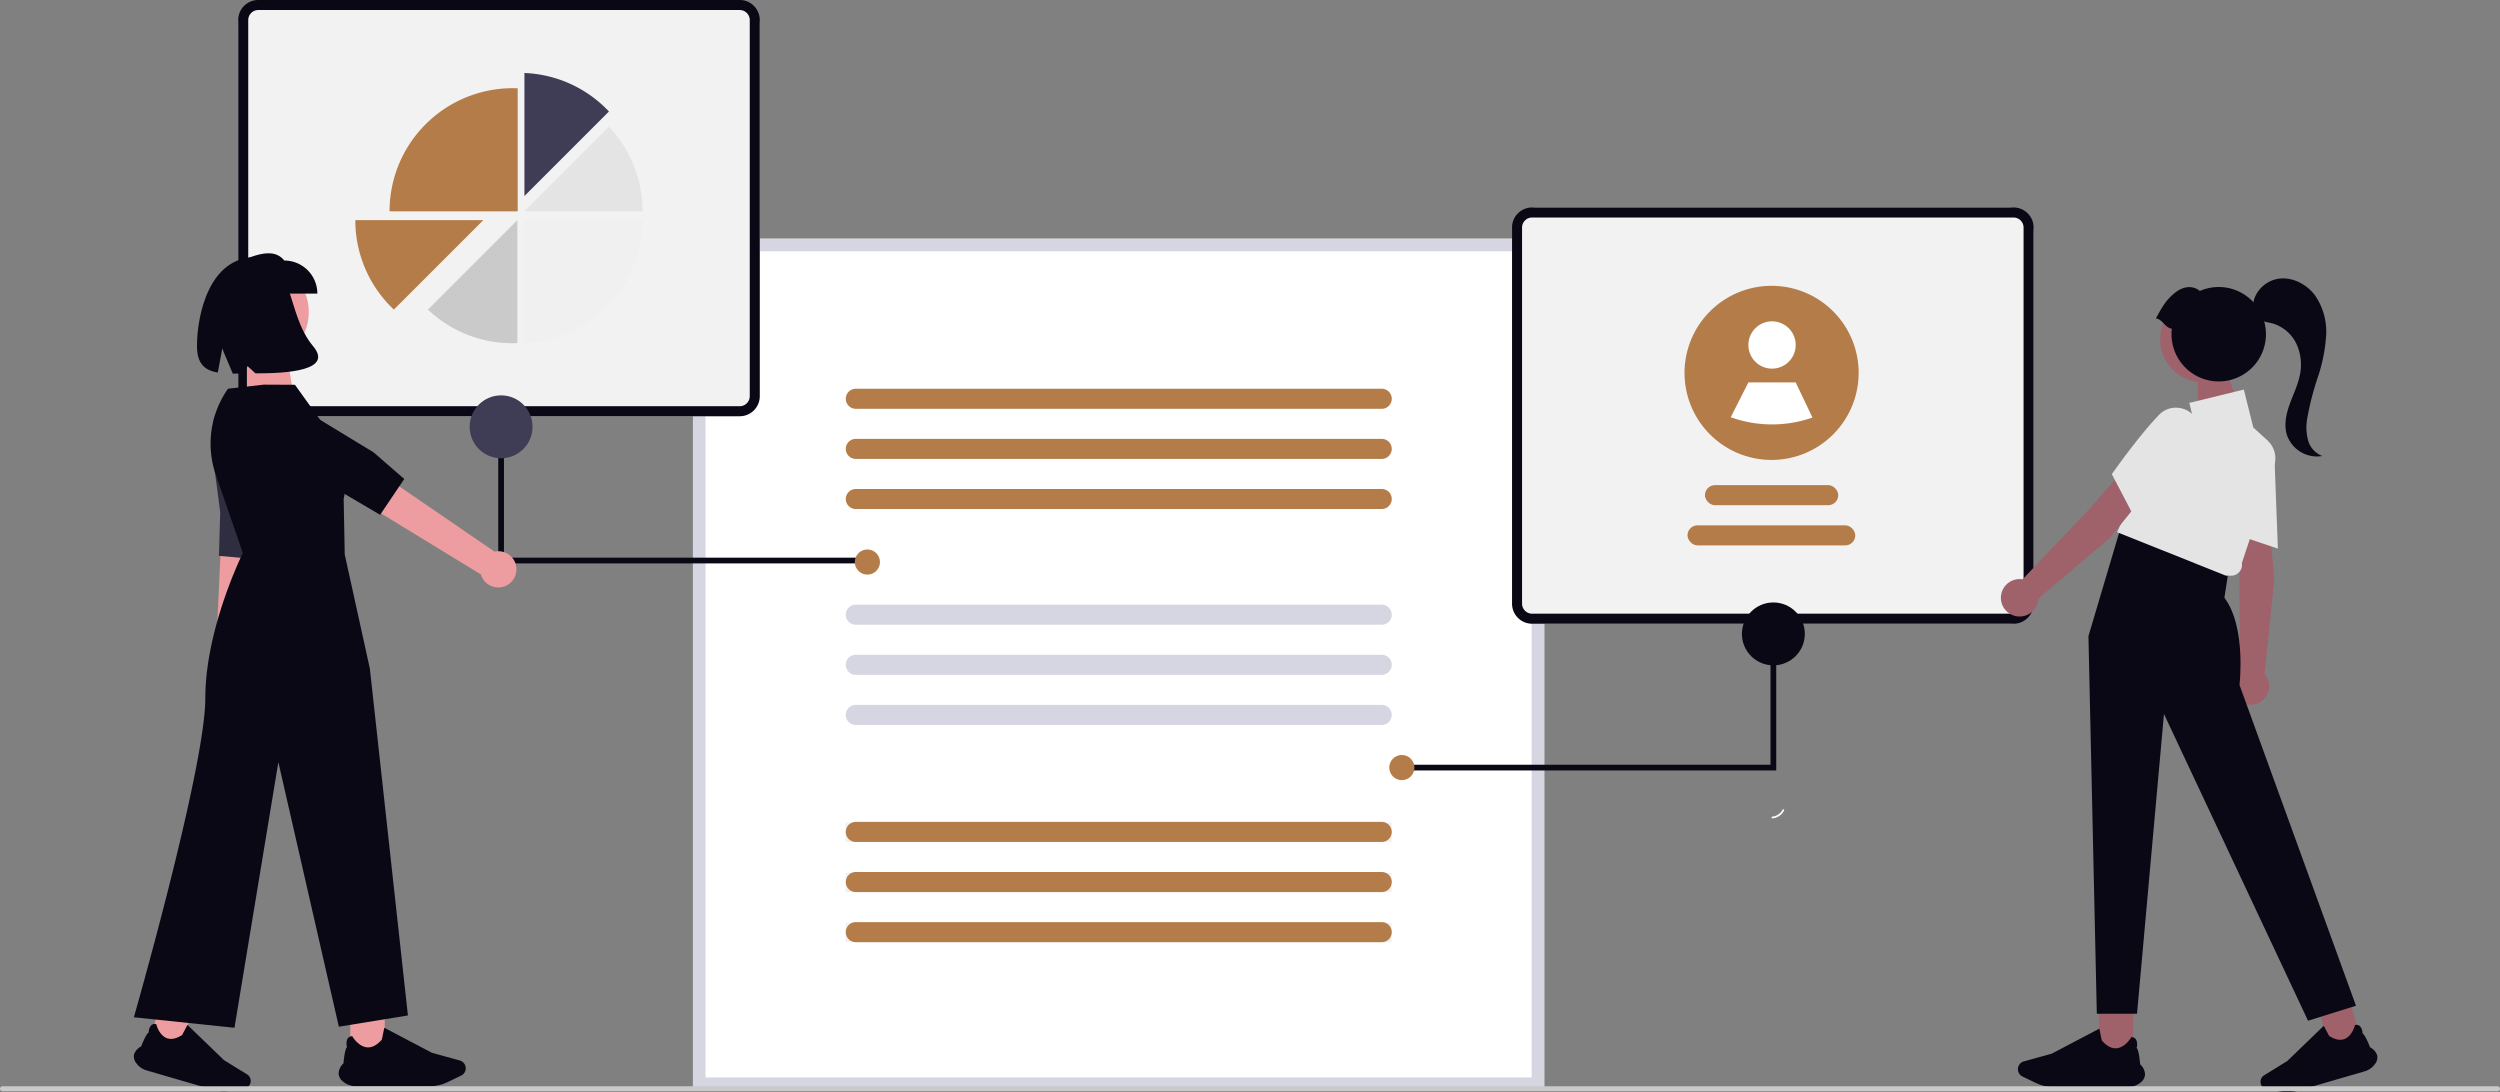 <svg xmlns="http://www.w3.org/2000/svg" width="800" height="349.495" viewBox="0 0 800 349.495" xmlns:xlink="http://www.w3.org/1999/xlink" role="img" artist="Katerina Limpitsouni" source="https://undraw.co/"><rect x="0" y="0" width="800" height="349.495" fill="#808080" stroke="none"/><g transform="translate(-550 -315.111)"><path d="M650.259,592.719H377.849V320.309h272.41Z" transform="translate(393.896 71.19)" fill="#fff"/><path d="M650.259,592.719H377.849V320.309h272.41Zm-268.385-4.025H646.234V324.334H381.874Z" transform="translate(393.896 71.19)" fill="#d6d6e3"/><g transform="translate(1033.852 381.504)"><rect width="166.901" height="133.2" rx="8" transform="translate(0 0)" fill="#f2f2f2"/><path d="M6.419,3.21a3.213,3.213,0,0,0-3.21,3.21V126.78a3.213,3.213,0,0,0,3.21,3.21H160.481a3.213,3.213,0,0,0,3.21-3.21V6.419a3.213,3.213,0,0,0-3.21-3.21H6.419m0-3.21H160.481A6.419,6.419,0,0,1,166.9,6.419V126.78a6.419,6.419,0,0,1-6.419,6.419H6.419A6.419,6.419,0,0,1,0,126.78V6.419A6.419,6.419,0,0,1,6.419,0Z" transform="translate(0 0)" fill="#090814"/><rect width="42.665" height="6.419" rx="3.21" transform="translate(61.726 88.852)" fill="#B47C48"/><rect width="53.694" height="6.419" rx="3.21" transform="translate(56.143 101.713)" fill="#B47C48"/><g transform="translate(55.192 25.067)"><path d="M821.807,419.345a27.868,27.868,0,0,1-41.067,24.534l-.005-.005a27.859,27.859,0,1,1,41.073-24.528Z" transform="translate(-766.084 -391.484)" fill="#B47C48"/><circle cx="7.573" cy="7.573" r="7.573" transform="translate(20.434 11.362)" fill="#fff"/><path d="M810.665,441.252a39.034,39.034,0,0,1-26.14-.1l-.005,0,5.642-11.137h15.146Z" transform="translate(-769.727 -399.097)" fill="#fff"/></g></g><g transform="translate(626.229 315.111)"><rect width="166.901" height="133.2" rx="8" fill="#f2f2f2"/><path d="M6.419,3.21a3.213,3.213,0,0,0-3.21,3.21V126.78a3.213,3.213,0,0,0,3.21,3.21H160.481a3.213,3.213,0,0,0,3.21-3.21V6.419a3.213,3.213,0,0,0-3.21-3.21H6.419m0-3.21H160.481A6.419,6.419,0,0,1,166.9,6.419V126.78a6.419,6.419,0,0,1-6.419,6.419H6.419A6.419,6.419,0,0,1,0,126.78V6.419A6.419,6.419,0,0,1,6.419,0Z" fill="#090814"/><g transform="translate(37.471 23.359)"><path d="M326,309.672a39.277,39.277,0,0,0-27.042-12.317v39.359Z" transform="translate(-244.839 -297.356)" fill="#3f3d56"/><path d="M326,318.813l-27.042,27.042h37.791A39.256,39.256,0,0,0,326,318.813Z" transform="translate(-244.839 -301.595)" fill="#e4e4e4"/><path d="M336.795,356.038a39.5,39.5,0,0,1-.678,7.312c-.035.191-.072.38-.111.569a39.073,39.073,0,0,1-4.559,11.947c-.115.2-.234.4-.353.592v0a39.515,39.515,0,0,1-7.91,9.358c-.154.134-.308.267-.464.4a39.222,39.222,0,0,1-23.758,9.181V356.038Z" transform="translate(-244.839 -308.951)" fill="#f0f0f0"/><path d="M287.534,395.431c.523,0,1.043-.013,1.561-.034v-39.36l-28.624,28.624a39.256,39.256,0,0,0,27.063,10.769Z" transform="translate(-237.233 -308.951)" fill="#cacaca"/><path d="M284.564,303.419a39.394,39.394,0,0,0-39.394,39.394h41V303.454C285.635,303.433,285.1,303.419,284.564,303.419Z" transform="translate(-234.21 -298.554)" fill="#B47C48"/><path d="M272.467,356.038l-8.282,8.282-.271.271-.006.006-7.222,7.221-.275.275-7.8,7.8-.275.275v0l-4.491,4.489a39.28,39.28,0,0,1-12.331-28.623Z" transform="translate(-231.511 -308.951)" fill="#B47C48"/></g></g><path d="M3.21,0H171.5a3.21,3.21,0,1,1,0,6.419H3.21A3.21,3.21,0,0,1,3.21,0Z" transform="translate(820.596 508.604)" fill="#d6d6e3"/><path d="M3.21,0H171.5a3.21,3.21,0,1,1,0,6.419H3.21A3.21,3.21,0,0,1,3.21,0Z" transform="translate(820.596 524.639)" fill="#d6d6e3"/><path d="M3.21,0H171.5a3.21,3.21,0,1,1,0,6.419H3.21A3.21,3.21,0,0,1,3.21,0Z" transform="translate(820.596 540.674)" fill="#d6d6e3"/><path d="M3.21,0H171.5a3.21,3.21,0,1,1,0,6.419H3.21A3.21,3.21,0,0,1,3.21,0Z" transform="translate(820.596 439.512)" fill="#B47C48"/><path d="M3.21,0H171.5a3.21,3.21,0,1,1,0,6.419H3.21A3.21,3.21,0,0,1,3.21,0Z" transform="translate(820.596 455.546)" fill="#B47C48"/><path d="M3.21,0H171.5a3.21,3.21,0,1,1,0,6.419H3.21A3.21,3.21,0,0,1,3.21,0Z" transform="translate(820.596 471.581)" fill="#B47C48"/><path d="M0,0H174.705V6.167H0Z" transform="translate(820.596 578.368)" fill="#f0f0f0"/><path d="M0,0H174.705V6.167H0Z" transform="translate(820.596 594.403)" fill="#f0f0f0"/><path d="M0,0H174.705V6.167H0Z" transform="translate(820.596 610.438)" fill="#f0f0f0"/><g transform="translate(999.464 507.896)"><path d="M560.144,325.706h118.93V273.559h-1.83v50.317h-117.1Z" transform="translate(-560.144 -271.944)" fill="#090814"/><circle cx="10.063" cy="10.063" r="10.063" transform="translate(107.951)" fill="#090814"/></g><path d="M317.627,237.706H198.7V185.559h1.829v50.317h117.1Z" transform="translate(510.739 257.682)" fill="#090814"/><circle cx="10.063" cy="10.063" r="10.063" transform="translate(700.288 441.626)" fill="#3f3d56"/><circle cx="4.025" cy="4.025" r="4.025" transform="translate(994.568 556.709)" fill="#B47C48"/><circle cx="4.025" cy="4.025" r="4.025" transform="translate(823.538 490.939)" fill="#B47C48"/><g transform="translate(592.835 396.17)"><rect width="10.383" height="13.684" transform="translate(15 254.817) rotate(-163.78)" fill="#ed9da0"/><path d="M.746,581.808a3.4,3.4,0,0,1-.7-2.691A4.341,4.341,0,0,1,2.336,576.5c.113-.3,1.522-3.984,2.41-4.46a3.412,3.412,0,0,1,.869-2.365,1.748,1.748,0,0,1,1.509-.331l.026,0,.006.026c.008.034.84,3.446,3.3,4.439,1.408.569,3.078.245,4.963-.963.085-.1,1.059-1.962,1.7-3.193l.025-.052L28.82,580.869l7.411,4.575a2.443,2.443,0,0,1-.88,4.489l-4.453.742a12.73,12.73,0,0,1-5.613-.332L4.094,584.178a6.163,6.163,0,0,1-3.345-2.37Z" transform="translate(0.003 -322.697)" fill="#090814"/><rect width="11.028" height="14.535" transform="translate(69.263 241.972)" fill="#ed9da0"/><path d="M138.219,593.857a3.607,3.607,0,0,1-1.513-2.534,4.615,4.615,0,0,1,1.561-3.349c.026-.338.37-4.516,1.134-5.264a3.629,3.629,0,0,1,.185-2.669,1.856,1.856,0,0,1,1.441-.786l.029,0,.014.025c.019.033,1.879,3.265,4.679,3.549,1.6.165,3.211-.663,4.776-2.455.055-.132.5-2.315.783-3.759l.012-.058,15.253,8.017,8.915,2.467a2.6,2.6,0,0,1,.432,4.84l-4.322,2.078a13.518,13.518,0,0,1-5.823,1.327H142.333a6.547,6.547,0,0,1-4.115-1.424Z" transform="translate(-71.188 -328.745)" fill="#090814"/><path d="M0,0H12.167L15.4,19.457H0Z" transform="translate(36.17 28.743)" fill="#ed9da0"/><path d="M193.213,483.432a5.263,5.263,0,0,0,1.253-7.973l6.84-68.638-11.421.758-3.164,67.587a5.292,5.292,0,0,0,6.492,8.266Z" transform="translate(-160.616 -344.174)" fill="#ed9da0"/><path d="M185.279,400.408l2.994,22.758-.416,13.948,12.562,1.15,2.518-11.6,1.387-30.712a9.165,9.165,0,0,0-8.1-9.517h0a9.165,9.165,0,0,0-10.144,7.9Z" transform="translate(-160.638 -340.303)" fill="#2f2e41"/><circle cx="16.521" cy="16.521" r="16.521" transform="translate(22.939 2.273)" fill="#ed9da0"/><path d="M196.478,381.378l-11.465,1.31h0a30.509,30.509,0,0,0-3.9,27.549l8.651,25.026s-12.009,24.074-12.009,46.426-22.87,102.137-22.87,102.137l32.192,3.358,14.046-84.994,19.357,84.651,22.1-3.6L230.405,472.258l-8.042-36.531-.343-17.815s3.42-13.368-5.139-21.926l-10.449-14.56Z" transform="translate(-154.884 -339.357)" fill="#090814"/><path d="M288.461,442.733a5.767,5.767,0,0,0-7-5.4l-62.344-42.721-5.287,11.373L277.1,444.618a5.8,5.8,0,0,0,11.361-1.884Z" transform="translate(-166.043 -341.862)" fill="#ed9da0"/><path d="M204.691,406.814l23.443,9.109,13.182,7.745,7.721-11.463-9.82-8.529-28.777-17.508a10.042,10.042,0,0,0-13.409,2.767h0a10.042,10.042,0,0,0,2.249,13.908Z" transform="translate(-162.512 -339.987)" fill="#090814"/><path d="M221.644,342.438H197.367V331.856c5.328-2.117,10.543-3.917,13.694,0a10.582,10.582,0,0,1,10.582,10.582Z" transform="translate(-162.926 -329.545)" fill="#090814"/><path d="M198.372,331.092c-14.513.064-18.575,18.191-18.575,28.454,0,5.723,2.588,7.77,6.656,8.463l1.436-7.661,3.364,7.991c1.143.006,2.343-.016,3.587-.04l1.141-2.349,2.544,2.307c10.188.015,24.993-.895,18.422-8.711C208.144,349.075,211.022,331.036,198.372,331.092Z" transform="translate(-159.6 -329.838)" fill="#090814"/></g><g transform="translate(1190.285 404.201)"><rect width="10.383" height="13.684" transform="matrix(0.96, -0.279, 0.279, 0.96, 101.65, 233.935)" fill="#9f616a"/><path d="M36.643,581.808a3.4,3.4,0,0,0,.7-2.691,4.341,4.341,0,0,0-2.292-2.617c-.113-.3-1.522-3.984-2.41-4.46a3.412,3.412,0,0,0-.869-2.365,1.748,1.748,0,0,0-1.509-.331l-.026,0-.006.026c-.008.034-.84,3.446-3.3,4.439-1.408.569-3.078.245-4.963-.963-.085-.1-1.059-1.962-1.7-3.193l-.025-.052L8.569,580.869l-7.411,4.575a2.443,2.443,0,0,0,.88,4.489l4.453.742a12.731,12.731,0,0,0,5.613-.332l21.191-6.165a6.163,6.163,0,0,0,3.345-2.37Z" transform="translate(83.081 -330.439)" fill="#090814"/><rect width="11.028" height="14.535" transform="translate(31.355 234.231)" fill="#9f616a"/><path d="M175.871,593.857a3.607,3.607,0,0,0,1.513-2.534,4.615,4.615,0,0,0-1.561-3.349c-.026-.338-.37-4.516-1.134-5.264a3.629,3.629,0,0,0-.185-2.669,1.856,1.856,0,0,0-1.441-.786l-.029,0-.014.025c-.019.032-1.879,3.265-4.679,3.549-1.6.165-3.211-.663-4.776-2.455-.055-.132-.5-2.315-.783-3.759l-.012-.058-15.253,8.017-8.915,2.467a2.6,2.6,0,0,0-.432,4.84l4.322,2.078a13.518,13.518,0,0,0,5.823,1.327h23.442a6.546,6.546,0,0,0,4.115-1.425Z" transform="translate(-131.257 -336.486)" fill="#090814"/><path d="M5.438,0h9.278l4.593,13.641H5.438Z" transform="translate(57.537 29.578)" fill="#9f616a"/><path d="M1003.443,431.608,993.32,434.26l.673,16.411.083,29.88a5.988,5.988,0,1,0,7.925,1l3.111-29.989Z" transform="translate(-917.642 -355.003)" fill="#9f616a"/><path d="M1005.729,434.871l-14.8-4.982-.035-.223c-.022-.14-2.192-14.154-2.166-23.768a7.366,7.366,0,0,1,2.455-5.7,7.725,7.725,0,0,1,8.362-1.345,8.263,8.263,0,0,1,5.108,7.348Z" transform="translate(-917.095 -348.398)" fill="#e4e4e4"/><path d="M967.462,440.75l-22.63-5.858-10.461,35.231,2.68,120.838h12.867l8.621-95.927,46.1,98.158,15.344-4.792L982.707,485.739s2.231-18.591-4.834-27.886l1.487-9.667Z" transform="translate(-906.355 -355.652)" fill="#090814"/><path d="M982.288,440.035l-1.713-.027-34.777-13.9,16.638-37.056,7.9,1.436-1.438-5.752,17.454-4.266,3.037,12.147,4.481,4.073A7.879,7.879,0,0,1,996.042,405l-10.322,30.968a3.48,3.48,0,0,1-3.431,4.063Z" transform="translate(-908.612 -344.898)" fill="#e4e4e4"/><path d="M946.977,418.872l-9.149-5.078-10.854,12.327-20.588,21.655a5.988,5.988,0,1,0,5.04,6.2L934.4,434.446Z" transform="translate(-899.455 -351.483)" fill="#9f616a"/><path d="M950.947,422.805,943.7,408.979l.129-.185c.081-.116,8.2-11.745,14.859-18.676a7.366,7.366,0,0,1,5.711-2.42,7.729,7.729,0,0,1,6.974,4.807,8.262,8.262,0,0,1-1.386,8.841Z" transform="translate(-908.197 -346.326)" fill="#e4e4e4"/><circle cx="13.868" cy="13.868" r="13.868" transform="translate(50.957 5.575)" fill="#9f616a"/><path d="M959.446,347.123c2.217-3.969,3.066-5.628,5.924-8.041,2.528-2.135,5.638-2.762,8.146-.739a15.107,15.107,0,1,1-8.961,12.089C962.376,350.126,961.627,347.43,959.446,347.123Z" transform="translate(-909.849 -334.328)" fill="#090814"/><path d="M1017.728,385.264a16.016,16.016,0,0,1-.264-7,89.411,89.411,0,0,1,3.381-13.163,52.475,52.475,0,0,0,2.664-13.3,20.441,20.441,0,0,0-3.534-12.873c-2.7-3.642-7.311-6.028-11.794-5.344-4.284.654-8.024,4.518-8.046,8.805-.767,1.387.224,3.282,1.634,4.105,1.479.863,3.263.978,4.9,1.469a12.3,12.3,0,0,1,7.368,6.521,15.9,15.9,0,0,1,1.068,9.9c-.646,3.226-2.133,6.212-3.247,9.308s-1.86,6.495-.964,9.661a10.174,10.174,0,0,0,11.4,6.947A7.511,7.511,0,0,1,1017.728,385.264Z" transform="translate(-919.431 -333.463)" fill="#090814"/></g><path d="M900.7,659.914H102.3a.8.8,0,1,1,0-1.6H900.7a.8.8,0,1,1,0,1.6Z" transform="translate(448.5 4.403)" fill="#cacaca"/><path d="M811.544,608.022a4.219,4.219,0,0,1-3.315,2.245c-.357.035-.255.582.1.547A4.728,4.728,0,0,0,812,608.339a.287.287,0,0,0-.07-.387.279.279,0,0,0-.387.07Z" transform="translate(308.899 -33.824)" fill="#fff"/><path d="M3.21,0H171.5a3.21,3.21,0,1,1,0,6.419H3.21A3.21,3.21,0,0,1,3.21,0Z" transform="translate(820.596 578.117)" fill="#B47C48"/><path d="M3.21,0H171.5a3.21,3.21,0,1,1,0,6.419H3.21A3.21,3.21,0,0,1,3.21,0Z" transform="translate(820.596 594.151)" fill="#B47C48"/><path d="M3.21,0H171.5a3.21,3.21,0,1,1,0,6.419H3.21A3.21,3.21,0,0,1,3.21,0Z" transform="translate(820.596 610.186)" fill="#B47C48"/></g></svg>